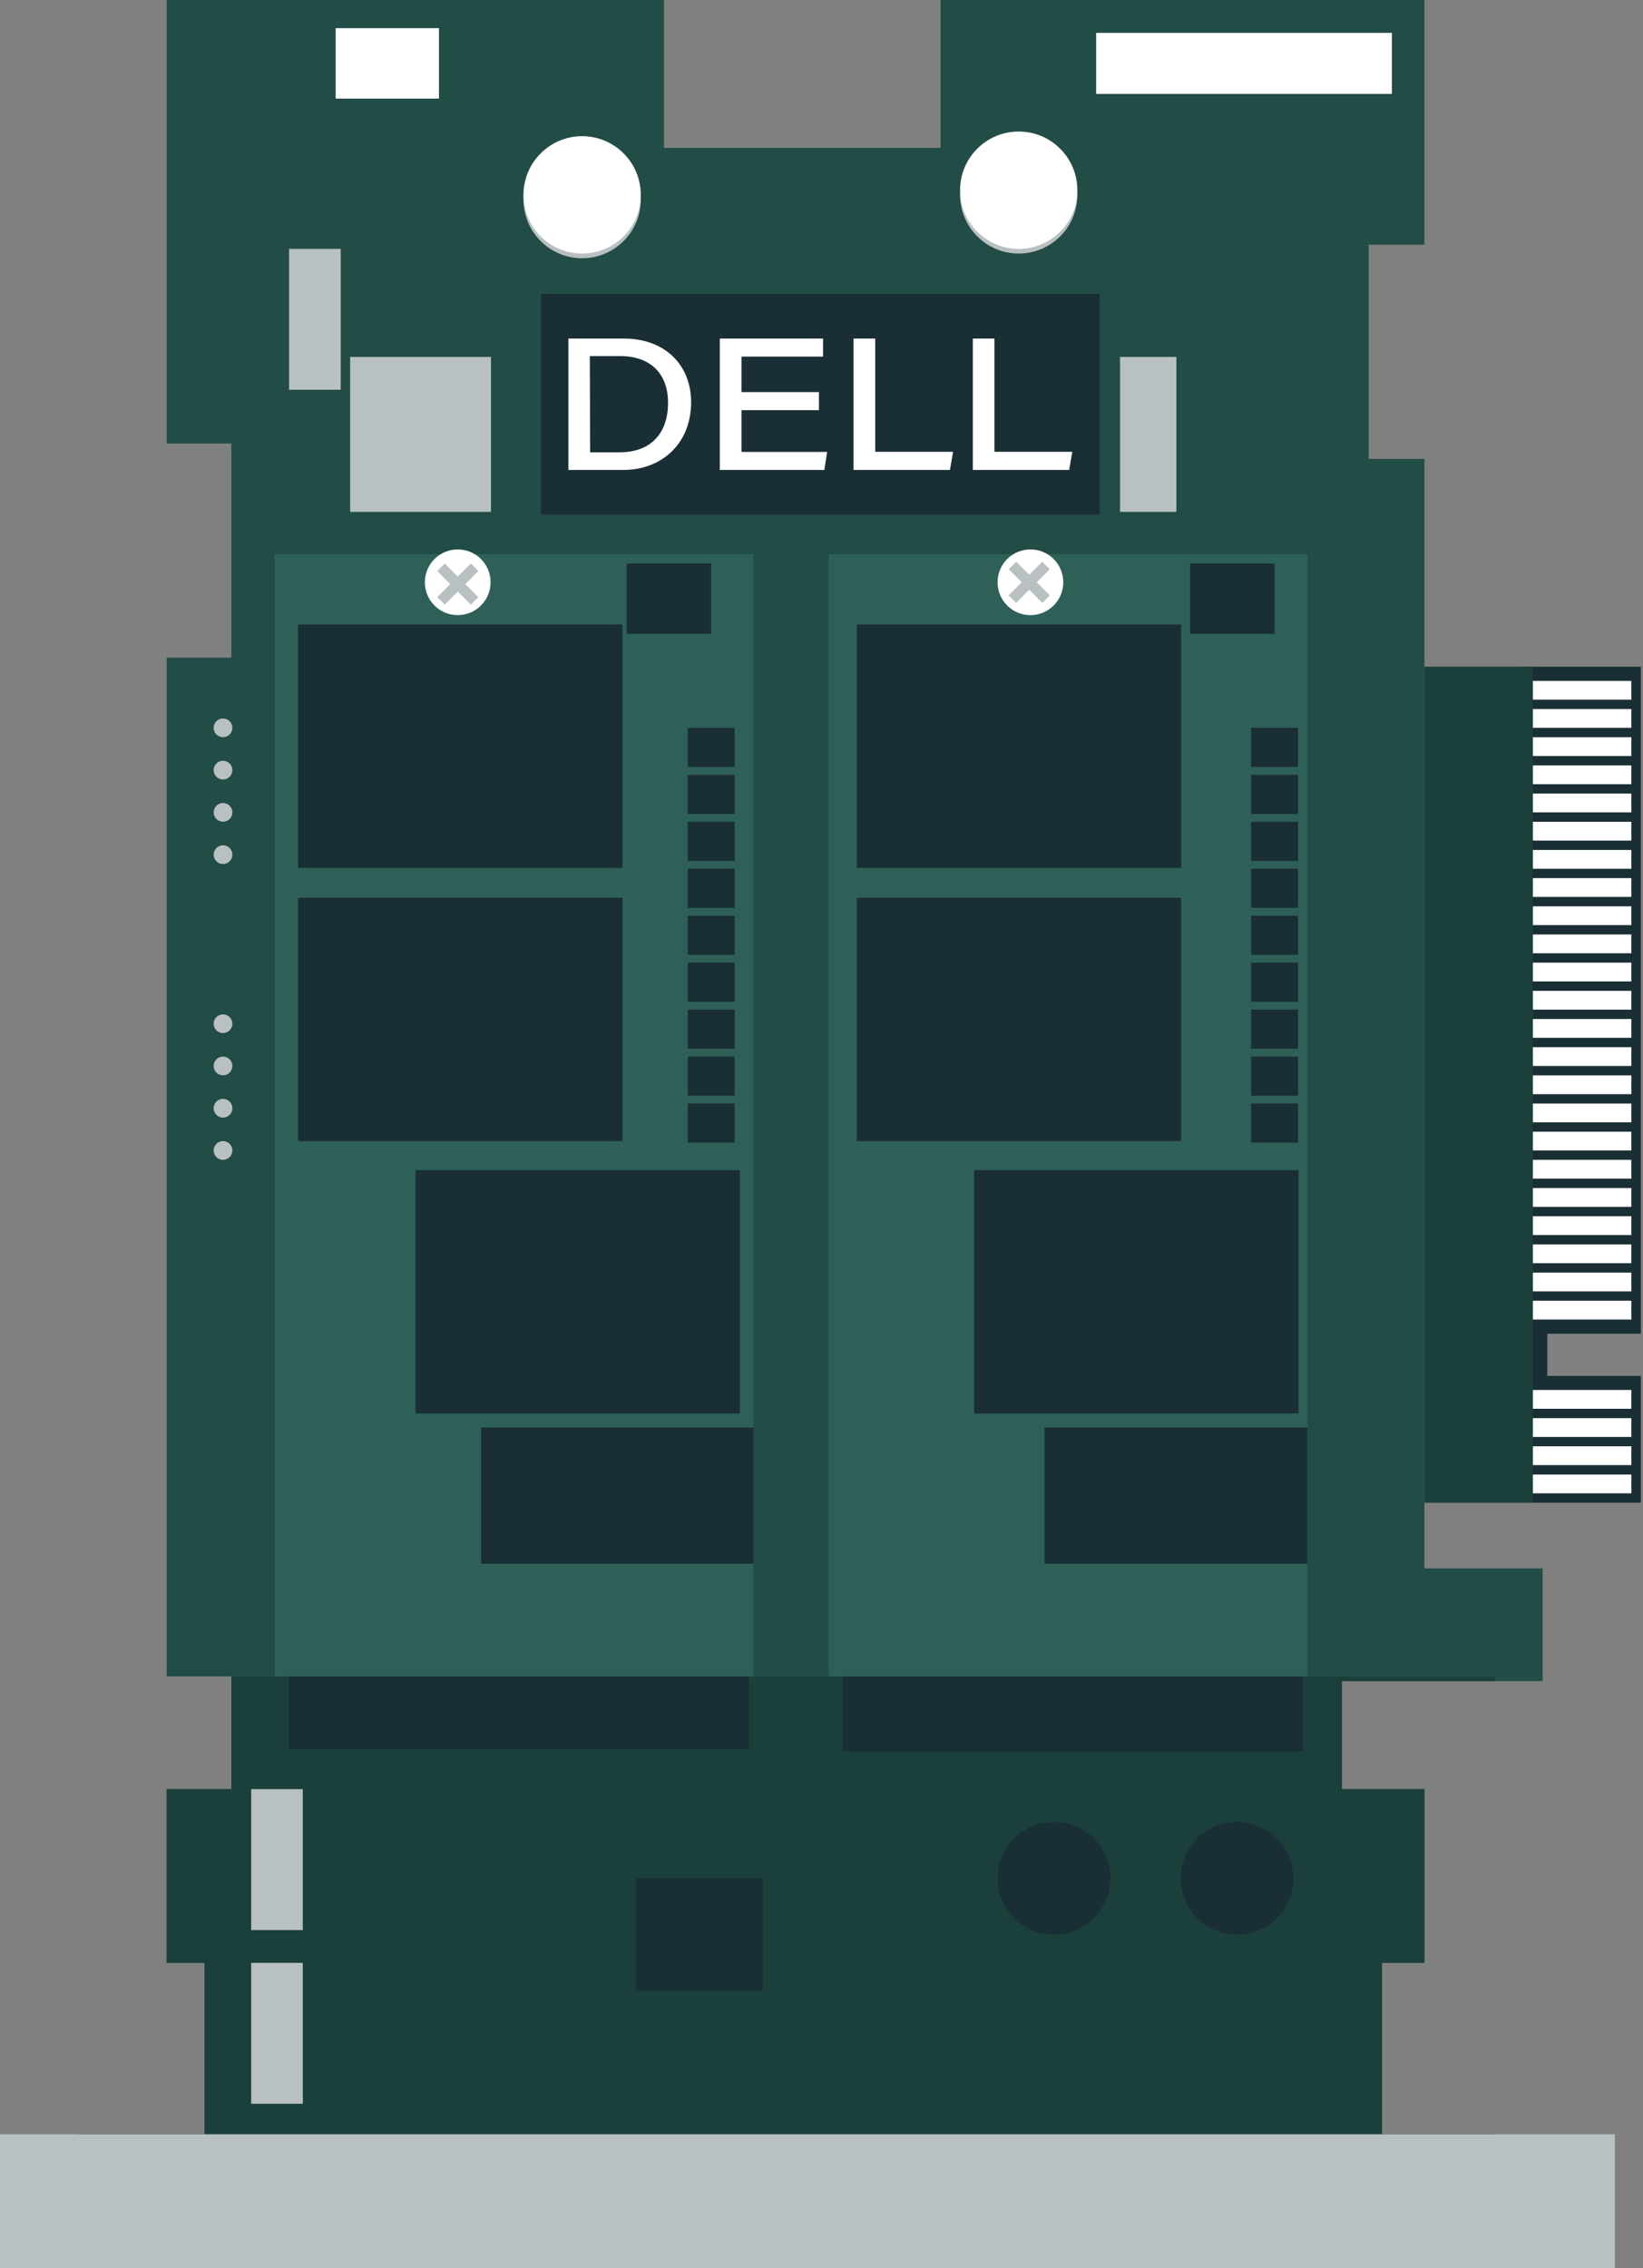 <svg width="321" height="443" viewBox="0 0 321 443" fill="none" xmlns="http://www.w3.org/2000/svg">
<rect x="0" y="0" width="321" height="443" fill="#808080" stroke="none"/>
<g clip-path="url(#clip0_2546_1273)">
<path d="M301.393 260.48V268.74H320.562V293.5H278.293V306.34H301.393V328.35H262.173V349.45H278.293V383.38H270.022V418.24H39.972V383.38H32.562V349.45H45.203V327.44H32.562V128.46H45.203V86.64H32.562V0H129.723V28.88H183.753V0H278.293V47.79H267.402V89.62H278.293V130.24H320.562V260.48H301.393Z" fill="#224C46"/>
<path d="M262.173 328.351V349.451H278.293V383.381H270.023V416.861H292.123V434.751H15.133V416.861H39.973V383.381H32.563V349.451H45.203V327.441H292.123V328.351H262.173Z" fill="#1B403C"/>
<path d="M302.303 260.478V268.738H320.563V293.498H297.633V130.238H320.563V260.478H302.303Z" fill="#1A2E35"/>
<path d="M113.733 50.44C120.063 50.44 125.193 45.309 125.193 38.98C125.193 32.65 120.063 27.52 113.733 27.52C107.404 27.52 102.273 32.65 102.273 38.98C102.273 45.309 107.404 50.44 113.733 50.44Z" fill="#B8C0C1"/>
<path d="M199.03 49.522C205.359 49.522 210.49 44.391 210.49 38.062C210.49 31.732 205.359 26.602 199.03 26.602C192.701 26.602 187.57 31.732 187.57 38.062C187.57 44.391 192.701 49.522 199.03 49.522Z" fill="#B8C0C1"/>
<path d="M113.733 49.522C120.063 49.522 125.193 44.391 125.193 38.062C125.193 31.732 120.063 26.602 113.733 26.602C107.404 26.602 102.273 31.732 102.273 38.062C102.273 44.391 107.404 49.522 113.733 49.522Z" fill="white"/>
<path d="M199.03 48.611C205.359 48.611 210.49 43.481 210.49 37.151C210.49 30.822 205.359 25.691 199.03 25.691C192.701 25.691 187.57 30.822 187.57 37.151C187.57 43.481 192.701 48.611 199.03 48.611Z" fill="white"/>
<path d="M271.936 6.422H214.156V18.342H271.936V6.422Z" fill="white"/>
<path d="M85.758 5.5H65.578V19.26H85.758V5.5Z" fill="white"/>
<path d="M318.721 132.988H299.461V136.658H318.721V132.988Z" fill="white"/>
<path d="M318.721 138.488H299.461V142.158H318.721V138.488Z" fill="white"/>
<path d="M318.721 144H299.461V147.67H318.721V144Z" fill="white"/>
<path d="M318.721 149.5H299.461V153.17H318.721V149.5Z" fill="white"/>
<path d="M318.721 155H299.461V158.67H318.721V155Z" fill="white"/>
<path d="M318.721 160.512H299.461V164.182H318.721V160.512Z" fill="white"/>
<path d="M318.721 166.012H299.461V169.682H318.721V166.012Z" fill="white"/>
<path d="M318.721 171.512H299.461V175.182H318.721V171.512Z" fill="white"/>
<path d="M318.721 177.02H299.461V180.69H318.721V177.02Z" fill="white"/>
<path d="M318.721 182.52H299.461V186.19H318.721V182.52Z" fill="white"/>
<path d="M318.721 188.02H299.461V191.69H318.721V188.02Z" fill="white"/>
<path d="M318.721 193.531H299.461V197.201H318.721V193.531Z" fill="white"/>
<path d="M318.721 199.031H299.461V202.701H318.721V199.031Z" fill="white"/>
<path d="M318.721 204.531H299.461V208.201H318.721V204.531Z" fill="white"/>
<path d="M318.721 210.039H299.461V213.709H318.721V210.039Z" fill="white"/>
<path d="M318.721 215.539H299.461V219.209H318.721V215.539Z" fill="white"/>
<path d="M318.721 221.039H299.461V224.709H318.721V221.039Z" fill="white"/>
<path d="M318.721 226.539H299.461V230.209H318.721V226.539Z" fill="white"/>
<path d="M318.721 232.051H299.461V235.721H318.721V232.051Z" fill="white"/>
<path d="M318.721 237.551H299.461V241.221H318.721V237.551Z" fill="white"/>
<path d="M318.721 243.051H299.461V246.721H318.721V243.051Z" fill="white"/>
<path d="M318.721 248.559H299.461V252.229H318.721V248.559Z" fill="white"/>
<path d="M318.721 254.059H299.461V257.729H318.721V254.059Z" fill="white"/>
<path d="M318.721 271.488H299.461V275.158H318.721V271.488Z" fill="white"/>
<path d="M318.721 276.988H299.461V280.658H318.721V276.988Z" fill="white"/>
<path d="M318.721 282.488H299.461V286.158H318.721V282.488Z" fill="white"/>
<path d="M318.721 288H299.461V291.67H318.721V288Z" fill="white"/>
<path d="M315.51 416.859H0V442.999H315.51V416.859Z" fill="#B8C0C1"/>
<path d="M299.467 130.238H278.367V293.498H299.467V130.238Z" fill="#1B403C"/>
<path d="M146.286 326.059H56.406V341.649H146.286V326.059Z" fill="#1A2E35"/>
<path d="M254.513 326.52H164.633V342.11H254.513V326.52Z" fill="#1A2E35"/>
<path d="M149.041 366.871H124.281V388.881H149.041V366.871Z" fill="#1A2E35"/>
<path d="M205.908 377.879C211.989 377.879 216.918 372.95 216.918 366.869C216.918 360.789 211.989 355.859 205.908 355.859C199.828 355.859 194.898 360.789 194.898 366.869C194.898 372.95 199.828 377.879 205.908 377.879Z" fill="#1A2E35"/>
<path d="M241.682 377.879C247.763 377.879 252.692 372.95 252.692 366.869C252.692 360.789 247.763 355.859 241.682 355.859C235.601 355.859 230.672 360.789 230.672 366.869C230.672 372.95 235.601 377.879 241.682 377.879Z" fill="#1A2E35"/>
<path d="M229.838 69.711H218.828V99.981H229.838V69.711Z" fill="#B8C0C1"/>
<path d="M95.926 69.711H68.406V99.981H95.926V69.711Z" fill="#B8C0C1"/>
<path d="M66.567 48.609H56.477V76.129H66.567V48.609Z" fill="#B8C0C1"/>
<path d="M59.16 349.449H49.07V376.969H59.16V349.449Z" fill="#B8C0C1"/>
<path d="M59.16 383.379H49.07V410.899H59.16V383.379Z" fill="#B8C0C1"/>
<path d="M43.572 143.988C44.583 143.988 45.402 143.169 45.402 142.158C45.402 141.147 44.583 140.328 43.572 140.328C42.562 140.328 41.742 141.147 41.742 142.158C41.742 143.169 42.562 143.988 43.572 143.988Z" fill="#B8C0C1"/>
<path d="M43.572 152.25C44.583 152.25 45.402 151.431 45.402 150.42C45.402 149.409 44.583 148.59 43.572 148.59C42.562 148.59 41.742 149.409 41.742 150.42C41.742 151.431 42.562 152.25 43.572 152.25Z" fill="#B8C0C1"/>
<path d="M43.572 160.5C44.583 160.5 45.402 159.681 45.402 158.67C45.402 157.659 44.583 156.84 43.572 156.84C42.562 156.84 41.742 157.659 41.742 158.67C41.742 159.681 42.562 160.5 43.572 160.5Z" fill="#B8C0C1"/>
<path d="M43.572 168.762C44.583 168.762 45.402 167.942 45.402 166.932C45.402 165.921 44.583 165.102 43.572 165.102C42.562 165.102 41.742 165.921 41.742 166.932C41.742 167.942 42.562 168.762 43.572 168.762Z" fill="#B8C0C1"/>
<path d="M43.572 201.781C44.583 201.781 45.402 200.962 45.402 199.951C45.402 198.94 44.583 198.121 43.572 198.121C42.562 198.121 41.742 198.94 41.742 199.951C41.742 200.962 42.562 201.781 43.572 201.781Z" fill="#B8C0C1"/>
<path d="M43.572 210.031C44.583 210.031 45.402 209.212 45.402 208.201C45.402 207.19 44.583 206.371 43.572 206.371C42.562 206.371 41.742 207.19 41.742 208.201C41.742 209.212 42.562 210.031 43.572 210.031Z" fill="#B8C0C1"/>
<path d="M43.572 218.289C44.583 218.289 45.402 217.47 45.402 216.459C45.402 215.448 44.583 214.629 43.572 214.629C42.562 214.629 41.742 215.448 41.742 216.459C41.742 217.47 42.562 218.289 43.572 218.289Z" fill="#B8C0C1"/>
<path d="M43.572 226.539C44.583 226.539 45.402 225.72 45.402 224.709C45.402 223.698 44.583 222.879 43.572 222.879C42.562 222.879 41.742 223.698 41.742 224.709C41.742 225.72 42.562 226.539 43.572 226.539Z" fill="#B8C0C1"/>
<path d="M147.206 108.23H53.656V327.44H147.206V108.23Z" fill="#2E6058"/>
<path d="M255.433 108.23H161.883V327.44H255.433V108.23Z" fill="#2E6058"/>
<path d="M121.612 121.988H58.242V169.518H121.612V121.988Z" fill="#1A2E35"/>
<path d="M121.612 175.352H58.242V222.882H121.612V175.352Z" fill="#1A2E35"/>
<path d="M144.542 228.551H81.172V276.081H144.542V228.551Z" fill="#1A2E35"/>
<path d="M253.69 228.551H190.32V276.081H253.69V228.551Z" fill="#1A2E35"/>
<path d="M230.761 121.988H167.391V169.518H230.761V121.988Z" fill="#1A2E35"/>
<path d="M230.761 175.352H167.391V222.882H230.761V175.352Z" fill="#1A2E35"/>
<path d="M143.537 142.16H134.367V149.8H143.537V142.16Z" fill="#1A2E35"/>
<path d="M138.947 110.059H122.438V123.819H138.947V110.059Z" fill="#1A2E35"/>
<path d="M143.537 151.34H134.367V158.98H143.537V151.34Z" fill="#1A2E35"/>
<path d="M143.537 160.512H134.367V168.152H143.537V160.512Z" fill="#1A2E35"/>
<path d="M143.537 169.68H134.367V177.32H143.537V169.68Z" fill="#1A2E35"/>
<path d="M143.537 178.852H134.367V186.492H143.537V178.852Z" fill="#1A2E35"/>
<path d="M143.537 188.02H134.367V195.66H143.537V188.02Z" fill="#1A2E35"/>
<path d="M143.537 197.191H134.367V204.831H143.537V197.191Z" fill="#1A2E35"/>
<path d="M143.537 206.371H134.367V214.011H143.537V206.371Z" fill="#1A2E35"/>
<path d="M143.537 215.539H134.367V223.179H143.537V215.539Z" fill="#1A2E35"/>
<path d="M253.6 142.16H244.43V149.8H253.6V142.16Z" fill="#1A2E35"/>
<path d="M249.018 110.059H232.508V123.819H249.018V110.059Z" fill="#1A2E35"/>
<path d="M253.6 151.34H244.43V158.98H253.6V151.34Z" fill="#1A2E35"/>
<path d="M253.6 160.512H244.43V168.152H253.6V160.512Z" fill="#1A2E35"/>
<path d="M253.6 169.68H244.43V177.32H253.6V169.68Z" fill="#1A2E35"/>
<path d="M253.6 178.852H244.43V186.492H253.6V178.852Z" fill="#1A2E35"/>
<path d="M253.6 188.02H244.43V195.66H253.6V188.02Z" fill="#1A2E35"/>
<path d="M253.6 197.191H244.43V204.831H253.6V197.191Z" fill="#1A2E35"/>
<path d="M253.6 206.371H244.43V214.011H253.6V206.371Z" fill="#1A2E35"/>
<path d="M253.6 215.539H244.43V223.179H253.6V215.539Z" fill="#1A2E35"/>
<path d="M147.208 278.82H94.008V305.42H147.208V278.82Z" fill="#1A2E35"/>
<path d="M255.43 278.82H204.07V305.42H255.43V278.82Z" fill="#1A2E35"/>
<path d="M89.428 120.149C92.974 120.149 95.848 117.274 95.848 113.729C95.848 110.183 92.974 107.309 89.428 107.309C85.882 107.309 83.008 110.183 83.008 113.729C83.008 117.274 85.882 120.149 89.428 120.149Z" fill="white"/>
<path d="M201.318 120.149C204.864 120.149 207.738 117.274 207.738 113.729C207.738 110.183 204.864 107.309 201.318 107.309C197.773 107.309 194.898 110.183 194.898 113.729C194.898 117.274 197.773 120.149 201.318 120.149Z" fill="white"/>
<path d="M93.464 111.518L92 110.055L85.431 116.624L86.895 118.087L93.464 111.518Z" fill="#B8C0C1"/>
<path d="M86.886 110.06L85.422 111.523L91.991 118.092L93.455 116.629L86.886 110.06Z" fill="#B8C0C1"/>
<path d="M205.089 111.179L203.625 109.715L197.056 116.284L198.52 117.748L205.089 111.179Z" fill="#B8C0C1"/>
<path d="M198.542 109.716L197.078 111.18L203.647 117.749L205.111 116.285L198.542 109.716Z" fill="#B8C0C1"/>
<path d="M214.851 57.398H105.711V100.508H214.851V57.398Z" fill="#1A2E35"/>
<path d="M111.047 66.129H121.847C130.217 66.129 135.027 71.579 135.027 78.529C135.027 86.759 129.177 91.789 121.767 91.789H111.047V66.129ZM115.297 88.349H120.997C127.377 88.349 130.517 84.429 130.517 78.659C130.517 72.889 126.997 69.579 121.237 69.549H115.237L115.297 88.349Z" fill="white"/>
<path d="M160.003 80.109H144.873V88.269H161.603L161.053 91.789H140.633V66.129H160.803V69.649H144.873V76.589H160.003V80.109Z" fill="white"/>
<path d="M166.758 66.129H170.998V88.249H186.208L185.598 91.789H166.758V66.129Z" fill="white"/>
<path d="M190.07 66.129H194.29V88.249H209.5L208.89 91.789H190.07V66.129Z" fill="white"/>
</g>
<defs>
<clipPath id="clip0_2546_1273">
<rect width="320.56" height="443" fill="white"/>
</clipPath>
</defs>
</svg>
